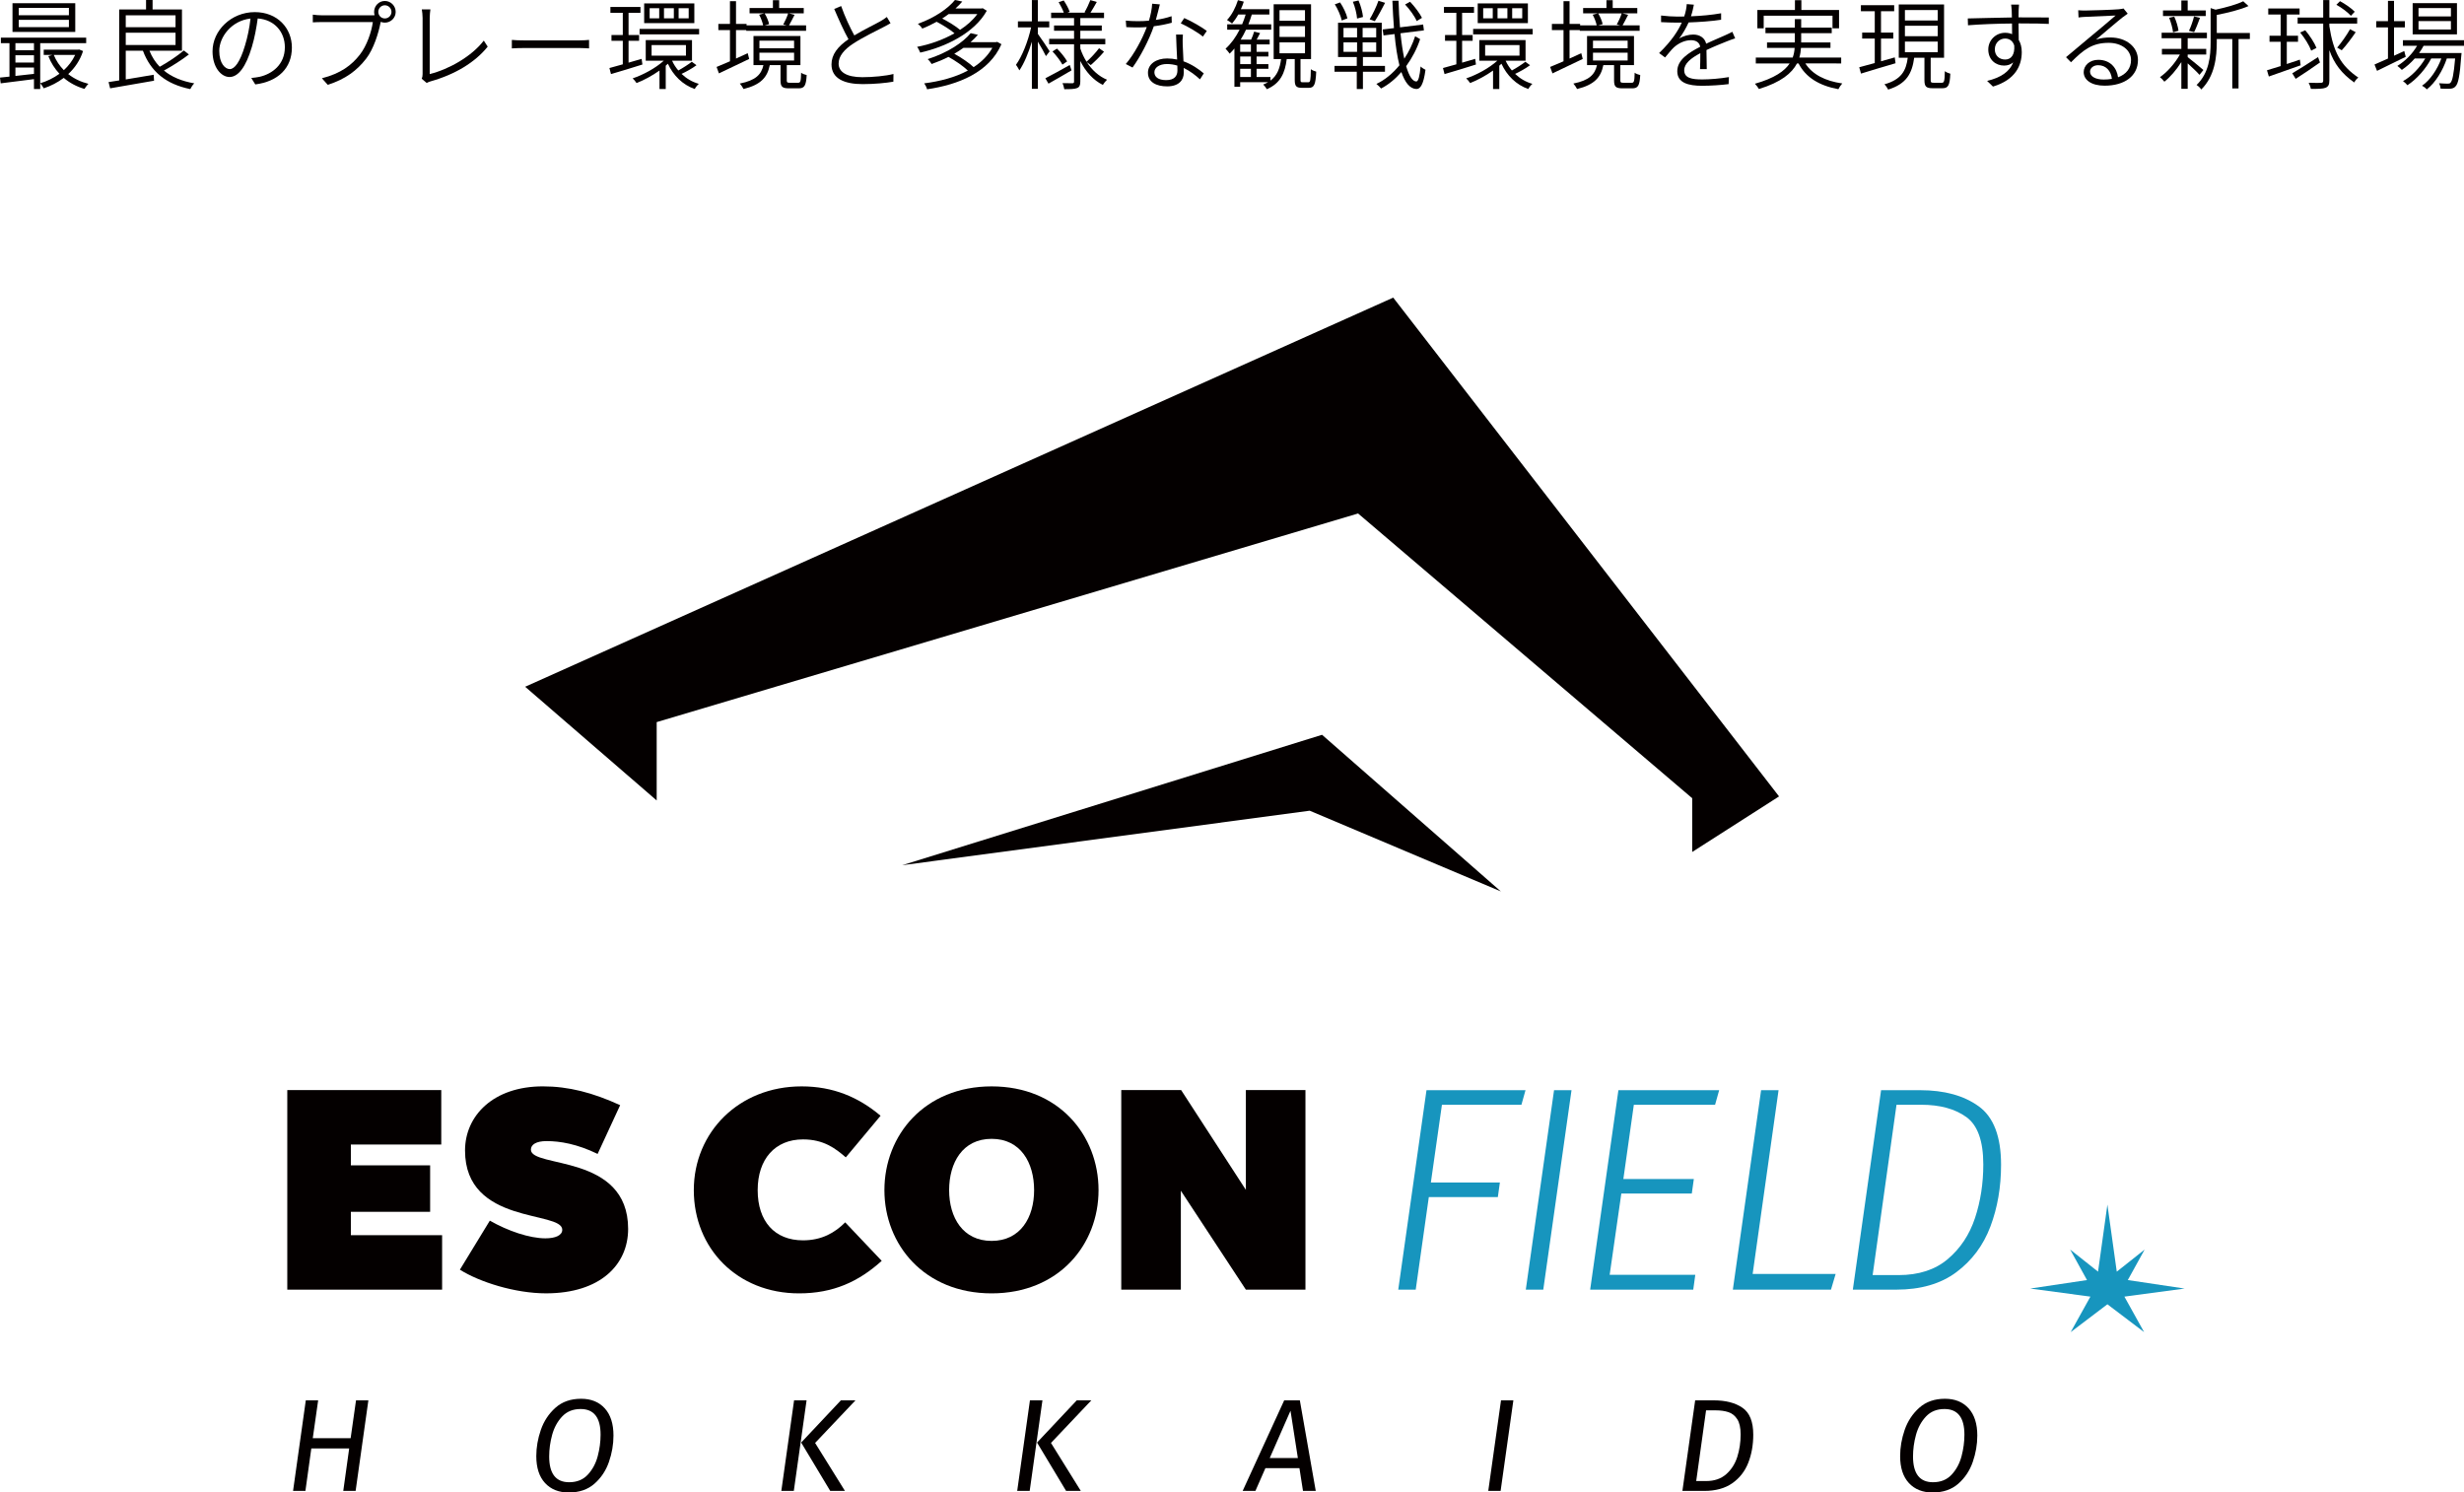 <?xml version="1.0" encoding="utf-8"?>
<!-- Generator: Adobe Illustrator 25.4.1, SVG Export Plug-In . SVG Version: 6.00 Build 0)  -->
<svg version="1.1" id="レイヤー_1" xmlns="http://www.w3.org/2000/svg" xmlns:xlink="http://www.w3.org/1999/xlink" x="0px"
	 y="0px" viewBox="0 0 454.537 275.358" style="enable-background:new 0 0 454.537 275.358;" xml:space="preserve">
<style type="text/css">
	.st0{fill:#040000;}
	.st1{fill:#1795BE;}
</style>
<g>
	<g>
		<g>
			<polygon class="st0" points="121.14,147.68 96.876,126.703 257.009,54.908 328.183,146.934 
				312.161,157.187 312.161,147.265 250.527,94.734 121.14,133.226 			"/>
		</g>
		<polygon class="st0" points="166.422,159.628 243.88,135.566 276.865,164.464 241.601,149.57 
					"/>
	</g>
	<g>
		<g>
			<path class="st1" d="M281.413,201.136l-0.752,2.686h-14.666l-2.041,14.343h12.732
				l-0.377,2.686h-12.732l-2.417,17.083h-3.223l5.211-36.799H281.413z"/>
			<path class="st1" d="M289.9,201.136l-5.211,36.799h-3.223l5.211-36.799H289.9z"/>
			<path class="st1" d="M317.136,201.136l-0.752,2.686h-14.988l-1.934,13.699h13.001
				l-0.376,2.686h-13.001l-2.149,14.988h15.794l-0.376,2.74h-19.017l5.211-36.799
				H317.136z"/>
			<path class="st1" d="M328.095,201.136l-4.781,33.898h15.31l-0.86,2.901H319.661
				l5.211-36.799H328.095z"/>
			<path class="st1" d="M365.028,204.118c2.74,1.988,4.11,5.578,4.11,10.771
				c0,4.119-0.654,7.916-1.961,11.389c-1.308,3.474-3.403,6.285-6.285,8.434
				c-2.883,2.149-6.58,3.223-11.094,3.223h-8.004l5.211-36.799h7.199
				C358.68,201.136,362.289,202.13,365.028,204.118z M349.852,203.823l-4.405,31.427
				h4.781c3.724,0,6.751-0.984,9.079-2.954c2.327-1.97,4.002-4.494,5.023-7.575
				c1.021-3.08,1.531-6.375,1.531-9.885c0-4.333-1.048-7.252-3.143-8.756
				c-2.095-1.505-4.862-2.257-8.3-2.257H349.852z"/>
		</g>
		<polygon class="st1" points="392.519,236.166 395.623,230.54 390.483,234.614 388.754,222.246 
			387.028,234.614 381.887,230.54 384.992,236.166 374.515,237.733 385.621,239.221 
			381.984,245.769 388.754,240.634 395.527,245.769 391.889,239.221 402.996,237.733 		"/>
		<g>
			<path class="st0" d="M56.34,275.067h-2.279l2.351-16.709h2.28l-0.994,6.984h6.985
				l0.993-6.984h2.28l-2.353,16.709h-2.279l1.091-7.833h-6.984L56.34,275.067z"/>
			<path class="st0" d="M111.567,259.838c1.067,1.18,1.601,2.853,1.601,5.02
				c0,1.632-0.28,3.253-0.838,4.862c-0.557,1.609-1.451,2.95-2.679,4.025
				c-1.229,1.075-2.806,1.613-4.729,1.613c-1.843,0-3.302-0.582-4.378-1.747
				c-1.075-1.164-1.613-2.82-1.613-4.971c0-1.6,0.28-3.209,0.836-4.826
				c0.558-1.616,1.456-2.978,2.692-4.086c1.237-1.108,2.817-1.662,4.74-1.662
				C109.045,258.067,110.5,258.657,111.567,259.838z M103.698,261.341
				c-0.865,0.921-1.479,2.049-1.842,3.382c-0.365,1.334-0.547,2.664-0.547,3.989
				c0,3.169,1.229,4.753,3.687,4.753c1.423,0,2.567-0.464,3.431-1.393
				c0.865-0.93,1.476-2.062,1.831-3.396c0.355-1.333,0.533-2.663,0.533-3.989
				c0-3.153-1.228-4.729-3.686-4.729C105.699,259.958,104.563,260.419,103.698,261.341z"
				/>
			<path class="st0" d="M144.132,275.067l2.353-16.709h2.304l-2.353,16.709H144.132z
				 M153.154,275.067l-5.36-8.924l7.324-7.785h2.692l-7.445,7.858l5.505,8.851
				H153.154z"/>
			<path class="st0" d="M187.644,275.067l2.351-16.709h2.305l-2.353,16.709H187.644z
				 M196.664,275.067l-5.359-8.924l7.324-7.785h2.691l-7.445,7.858l5.505,8.851
				H196.664z"/>
			<path class="st0" d="M240.365,275.067l-0.655-4.196h-6.28l-1.843,4.196h-2.353
				l7.663-16.709h2.886l2.934,16.709H240.365z M234.23,269.003h5.189l-1.358-8.729
				L234.23,269.003z"/>
			<path class="st0" d="M279.173,258.358l-2.353,16.709h-2.279l2.352-16.709H279.173z"/>
			<path class="st0" d="M321.437,259.728c1.326,0.913,1.989,2.567,1.989,4.959
				c0,1.892-0.308,3.622-0.922,5.19c-0.614,1.568-1.596,2.824-2.946,3.771
				c-1.35,0.946-3.076,1.418-5.178,1.418h-4.025l2.353-16.709h3.42
				C318.341,258.358,320.112,258.815,321.437,259.728z M314.72,260.201l-1.818,13.046
				h1.818c1.519,0,2.756-0.42,3.711-1.26c0.953-0.841,1.637-1.908,2.049-3.201
				c0.411-1.293,0.618-2.675,0.618-4.146c0-1.229-0.211-2.167-0.631-2.814
				c-0.421-0.646-0.966-1.079-1.637-1.297c-0.671-0.218-1.46-0.327-2.365-0.327
				H314.72z"/>
			<path class="st0" d="M363.155,259.838c1.067,1.18,1.601,2.853,1.601,5.02
				c0,1.632-0.28,3.253-0.837,4.862c-0.557,1.609-1.451,2.95-2.679,4.025
				c-1.229,1.075-2.806,1.613-4.729,1.613c-1.843,0-3.302-0.582-4.378-1.747
				c-1.075-1.164-1.613-2.82-1.613-4.971c0-1.6,0.28-3.209,0.836-4.826
				c0.558-1.616,1.456-2.978,2.692-4.086c1.237-1.108,2.817-1.662,4.74-1.662
				C360.633,258.067,362.088,258.657,363.155,259.838z M355.286,261.341
				c-0.865,0.921-1.479,2.049-1.842,3.382c-0.365,1.334-0.547,2.664-0.547,3.989
				c0,3.169,1.229,4.753,3.687,4.753c1.423,0,2.567-0.464,3.431-1.393
				c0.865-0.93,1.476-2.062,1.831-3.396c0.355-1.333,0.533-2.663,0.533-3.989
				c0-3.153-1.228-4.729-3.686-4.729C357.288,259.958,356.151,260.419,355.286,261.341z
				"/>
		</g>
		<g>
			<path class="st0" d="M52.996,201.115h28.404v10.045H64.723v3.841h14.623v8.573H64.723
				v4.313h16.833v10.048H52.996V201.115z"/>
			<path class="st0" d="M90.36,225.204c3.314,1.895,7.312,3.263,10.258,3.263
				c1.788,0,3.103-0.527,3.103-1.58c0-3.575-17.936-0.841-17.936-14.622
				c0-6.417,5.206-11.835,14.358-11.835c4.734,0,9.207,1.155,14.257,3.47
				l-4.157,8.995c-3.788-1.842-6.942-2.367-9.417-2.367
				c-1.891,0-2.891,0.63-2.891,1.577c0,3.473,17.937,0.683,17.937,14.623
				c0,6.575-5.102,11.888-15.15,11.888c-5.733,0-12.307-2.104-15.884-4.365
				L90.36,225.204z"/>
			<path class="st0" d="M147.87,200.432c5.839,0,10.52,1.998,14.571,5.418l-6.417,7.679
				c-1.947-1.685-4.103-3.314-7.891-3.314c-5.156,0-8.363,3.628-8.363,9.362
				c0,5.733,3.103,9.259,8.363,9.259c3.472,0,5.891-1.42,7.785-3.316l6.734,7.102
				c-4.262,3.841-8.943,5.997-15.254,5.997c-11.415,0-19.41-8.312-19.41-19.042
				C127.988,208.9,136.299,200.432,147.87,200.432z"/>
			<path class="st0" d="M182.926,200.432c12.36,0,19.724,8.992,19.724,19.145
				c0,10.046-7.31,19.042-19.724,19.042c-12.414,0-19.778-8.995-19.778-19.042
				C163.149,209.424,170.565,200.432,182.926,200.432z M182.926,228.94
				c5.312,0,7.837-4.315,7.837-9.363c0-5.05-2.471-9.467-7.837-9.467
				c-5.366,0-7.839,4.417-7.839,9.467C175.088,224.625,177.614,228.94,182.926,228.94z
				"/>
			<path class="st0" d="M206.84,201.115h11.046l11.94,18.409v-18.409h10.992v36.82h-10.992
				l-11.994-18.253v18.253h-10.992V201.115z"/>
		</g>
	</g>
</g>
<g>
	<path class="st0" d="M7.418,7.958v8.462H6.266v-1.819
		c-2.233,0.288-4.465,0.576-6.14,0.774L0,14.314l1.747-0.18V7.958H0.162V6.95
		h15.737v1.008H7.418z M13.882,5.888H2.305V0.594h11.578V5.888z M6.266,7.958H2.845
		v1.314h3.421V7.958z M2.845,11.542h3.421v-1.35H2.845V11.542z M6.266,13.63
		v-1.17H2.845v1.549L6.266,13.63z M12.712,1.458H3.457v1.35h9.255V1.458z
		 M12.712,3.655H3.457v1.351h9.255V3.655z M15.323,9.417
		c-0.558,1.729-1.53,3.133-2.737,4.25c1.044,0.828,2.305,1.44,3.727,1.8
		c-0.252,0.234-0.558,0.666-0.738,0.937c-1.458-0.432-2.737-1.116-3.817-2.035
		c-1.134,0.864-2.395,1.494-3.691,1.927c-0.126-0.27-0.432-0.702-0.648-0.936
		c1.224-0.36,2.449-0.954,3.547-1.747c-0.864-0.936-1.566-2.017-2.052-3.259
		l0.738-0.216H8.066v-0.972h6.32l0.216-0.036L15.323,9.417z M9.921,10.137
		c0.433,1.062,1.062,1.999,1.855,2.809c0.864-0.792,1.584-1.729,2.088-2.809H9.921z"/>
	<path class="st0" d="M34.847,10.047c-1.333,1.026-3.115,2.161-4.609,2.971
		c1.422,1.17,3.295,1.963,5.6,2.359c-0.27,0.252-0.594,0.756-0.738,1.062
		c-4.501-0.918-7.292-3.223-8.733-7.076h-3.169v5.294
		c1.603-0.252,3.403-0.558,5.149-0.864l0.072,1.098
		c-2.899,0.504-5.96,1.044-8.103,1.405l-0.288-1.152l1.962-0.306V1.747h4.952V0
		h1.207v1.747h5.419V9.363h-5.996c0.45,1.135,1.08,2.107,1.891,2.953
		c1.494-0.81,3.331-2.052,4.447-3.007L34.847,10.047z M23.198,2.827v2.197h9.183
		V2.827H23.198z M23.198,8.301h9.183V6.032h-9.183V8.301z"/>
	<path class="st0" d="M47.092,15.575l-0.738-1.188c0.558-0.054,1.116-0.126,1.53-0.216
		c2.305-0.522,4.664-2.25,4.664-5.456c0-2.737-1.818-5.077-5.005-5.312
		c-0.234,1.71-0.576,3.583-1.081,5.258c-1.098,3.709-2.521,5.546-4.123,5.546
		c-1.531,0-3.133-1.765-3.133-4.735c0-3.853,3.457-7.238,7.796-7.238
		c4.177,0,6.842,2.953,6.842,6.536C53.844,12.55,51.323,15.034,47.092,15.575z
		 M42.393,12.748c0.847,0,1.873-1.206,2.809-4.375
		c0.468-1.531,0.828-3.277,1.008-4.951c-3.529,0.396-5.762,3.421-5.762,5.96
		C40.448,11.721,41.546,12.748,42.393,12.748z"/>
	<path class="st0" d="M70.992,0.18c1.098,0,1.999,0.9,1.999,2.017
		c0,1.098-0.9,1.98-1.999,1.98c-0.27,0-0.522-0.054-0.756-0.144
		c-0.018,0.054-0.018,0.108-0.036,0.162c-0.378,1.908-1.26,4.844-2.683,6.662
		c-1.639,2.107-3.745,3.745-7.058,4.79l-1.08-1.206
		c3.475-0.882,5.491-2.413,7.004-4.357c1.296-1.656,2.161-4.249,2.395-6.014
		h-9.345c-0.702,0-1.278,0.036-1.729,0.054V2.701
		c0.486,0.072,1.152,0.126,1.747,0.126h9.147c0.144,0,0.324,0,0.504-0.018
		c-0.054-0.198-0.09-0.396-0.09-0.612C69.012,1.08,69.894,0.18,70.992,0.18z
		 M70.992,3.403c0.666,0,1.224-0.54,1.224-1.206c0-0.684-0.558-1.224-1.224-1.224
		s-1.207,0.54-1.207,1.224C69.786,2.863,70.326,3.403,70.992,3.403z"/>
	<path class="st0" d="M77.956,13.684V3.295c0-0.432-0.072-1.242-0.144-1.567h1.584
		c-0.054,0.396-0.126,1.08-0.126,1.567v10.371
		c3.547-0.882,7.743-3.259,9.975-6.176l0.72,1.116
		c-2.323,2.899-6.014,5.131-10.551,6.41c-0.18,0.054-0.45,0.144-0.702,0.288
		l-0.918-0.774C77.902,14.26,77.956,14.026,77.956,13.684z"/>
	<path class="st0" d="M96.852,7.454h9.903c0.918,0,1.531-0.054,1.909-0.09v1.566
		c-0.36-0.018-1.08-0.072-1.891-0.072h-9.921c-0.99,0-1.891,0.036-2.431,0.072
		V7.364C94.943,7.418,95.826,7.454,96.852,7.454z"/>
	<path class="st0" d="M118.507,11.902c-2.035,0.648-4.177,1.296-5.798,1.765l-0.288-1.116
		c0.684-0.18,1.548-0.414,2.467-0.684V7.526h-2.089V6.464h2.089V2.359h-2.287
		V1.279h5.545v1.08h-2.196v4.105h1.944v1.062h-1.944v4.033l2.413-0.702
		L118.507,11.902z M128.482,12.028c-0.811,0.612-1.909,1.207-2.755,1.603
		c0.882,0.846,1.962,1.494,3.187,1.836c-0.271,0.234-0.612,0.666-0.756,0.954
		c-2.233-0.774-3.961-2.503-4.952-4.663c-0.126,0.108-0.252,0.234-0.396,0.36
		v4.303h-1.152v-3.403c-1.351,0.954-2.881,1.783-4.231,2.305
		c-0.162-0.27-0.486-0.648-0.72-0.864c1.945-0.648,4.231-1.89,5.744-3.259
		h-3.331V7.4h8.534v3.799h-3.673c0.288,0.648,0.684,1.26,1.152,1.801
		c0.828-0.45,1.891-1.135,2.485-1.603L128.482,12.028z M128.968,5.33v1.008H117.984
		V5.33H128.968z M128.085,4.267h-9.254V0.63h9.254V4.267z M121.604,1.512h-1.764
		v1.873h1.764V1.512z M120.199,10.263h6.338V8.319h-6.338V10.263z M124.305,1.512
		h-1.819v1.873h1.819V1.512z M127.042,1.512h-1.855v1.873h1.855V1.512z"/>
	<path class="st0" d="M138.204,10.875c-1.944,0.936-4.015,1.909-5.582,2.665l-0.432-1.188
		c0.684-0.27,1.531-0.63,2.467-1.044V5.546h-2.143V4.411h2.143V0.216h1.116
		V4.411h1.945v0.27h3.061c-0.108-0.558-0.414-1.368-0.738-1.962l0.918-0.252
		h-2.683V1.477h4.303V0.036h1.152v1.44h4.537v0.99h-2.719l1.026,0.27
		c-0.342,0.684-0.72,1.405-1.026,1.945h3.151v1.008h-11.038v-0.144h-1.891v5.258
		c0.702-0.324,1.44-0.666,2.161-0.99L138.204,10.875z M147.225,15.269
		c0.432,0,0.522-0.216,0.558-1.854c0.234,0.198,0.702,0.36,1.026,0.432
		c-0.108,1.981-0.432,2.449-1.458,2.449h-1.818c-1.243,0-1.549-0.306-1.549-1.476
		v-2.809h-1.98c-0.45,2.251-1.639,3.619-4.843,4.411
		c-0.126-0.27-0.468-0.774-0.685-1.008c2.935-0.594,3.961-1.656,4.357-3.403
		h-1.836V6.644h8.661v5.365h-2.521v2.791c0,0.396,0.072,0.468,0.54,0.468H147.225z
		 M140.094,8.913h6.392v-1.405h-6.392V8.913z M140.094,11.163h6.392V9.723h-6.392
		V11.163z M141.049,2.467c0.378,0.594,0.72,1.44,0.828,1.981l-0.828,0.234h4.087
		l-0.648-0.162c0.324-0.576,0.72-1.458,0.9-2.052H141.049z"/>
	<path class="st0" d="M157.599,6.536c1.729-1.062,3.763-2.017,4.771-2.593
		c0.486-0.288,0.846-0.504,1.224-0.81l0.685,1.152
		c-0.378,0.234-0.792,0.45-1.314,0.72c-1.225,0.648-3.763,1.854-5.546,3.025
		c-1.71,1.116-2.719,2.323-2.719,3.709c0,1.531,1.458,2.503,4.375,2.503
		c1.962,0,4.375-0.234,5.744-0.594l-0.018,1.422
		c-1.314,0.234-3.439,0.45-5.671,0.45c-3.349,0-5.744-1.008-5.744-3.637
		c0-1.818,1.152-3.295,3.133-4.645c-0.829-1.477-1.783-3.601-2.629-5.582
		l1.278-0.54C155.871,3.115,156.807,5.095,157.599,6.536z"/>
	<path class="st0" d="M182.036,1.981c-2.305,4.141-7.652,6.698-12.28,7.724
		c-0.126-0.306-0.36-0.792-0.576-1.062c2.287-0.432,4.753-1.278,6.896-2.503
		c-0.81-0.684-2.125-1.512-3.295-2.125c-0.81,0.45-1.692,0.882-2.646,1.26
		c-0.162-0.288-0.558-0.684-0.811-0.882C172.547,3.241,174.923,1.512,176.166,0
		l1.35,0.288c-0.378,0.432-0.792,0.864-1.26,1.279h4.808l0.216-0.054
		L182.036,1.981z M184.736,8.156c-2.269,5.204-7.94,7.472-13.72,8.318
		c-0.072-0.324-0.324-0.828-0.522-1.098c2.845-0.36,5.708-1.098,8.048-2.359
		c-0.846-0.81-2.287-1.818-3.583-2.521c-0.936,0.486-1.98,0.918-3.097,1.314
		c-0.144-0.27-0.486-0.702-0.738-0.9c3.781-1.207,6.536-3.097,7.94-4.79
		l1.332,0.306c-0.396,0.45-0.846,0.9-1.35,1.35h4.681l0.234-0.054
		L184.736,8.156z M174.996,2.593c-0.378,0.288-0.774,0.558-1.188,0.828
		c1.207,0.612,2.521,1.422,3.295,2.089c1.278-0.828,2.395-1.819,3.187-2.917
		H174.996z M177.732,8.823c-0.522,0.378-1.081,0.738-1.692,1.098
		c1.296,0.702,2.737,1.692,3.565,2.467c1.44-0.936,2.647-2.125,3.457-3.565
		H177.732z"/>
	<path class="st0" d="M192.946,10.353c-0.27-0.576-0.936-1.765-1.494-2.665v8.697h-1.099
		V7.688c-0.612,2.053-1.458,4.069-2.305,5.294
		c-0.144-0.306-0.432-0.756-0.63-1.026c1.116-1.512,2.25-4.393,2.791-6.896
		h-2.431V3.943h2.575V0.018h1.099v3.925h2.106v1.116h-2.106v1.188
		c0.504,0.666,1.872,2.719,2.178,3.223L192.946,10.353z M197.664,12.982
		c-1.458,0.864-3.025,1.764-4.249,2.449l-0.576-0.99
		c1.134-0.576,2.845-1.512,4.501-2.449L197.664,12.982z M200.473,11.451
		c0.954,1.458,2.215,2.629,3.745,3.259c-0.252,0.234-0.594,0.648-0.774,0.954
		c-1.765-0.864-3.187-2.449-4.159-4.411v3.781c0,0.684-0.144,1.026-0.576,1.207
		c-0.45,0.198-1.26,0.216-2.376,0.216c-0.054-0.306-0.18-0.81-0.342-1.116
		c0.81,0.018,1.603,0.018,1.854,0.018c0.234-0.018,0.288-0.09,0.288-0.324
		V8.175h-4.591V7.166h4.591V5.672h-3.691v-0.972h3.691V3.331h-4.231V2.341h2.341
		c-0.198-0.558-0.594-1.333-0.954-1.945l0.936-0.306
		c0.45,0.648,0.918,1.531,1.099,2.089l-0.414,0.162h3.367l-0.216-0.072
		c0.378-0.63,0.846-1.621,1.08-2.251l1.188,0.342
		c-0.396,0.684-0.81,1.44-1.17,1.981h2.503v0.99h-4.375v1.368h3.961v0.972
		h-3.961v1.495h4.609v1.008h-4.609v0.774c0.288,0.882,0.684,1.693,1.152,2.449
		c0.72-0.648,1.747-1.729,2.305-2.503l0.918,0.648
		c-0.738,0.882-1.71,1.819-2.449,2.467L200.473,11.451z M194.981,8.967
		c0.72,0.702,1.512,1.692,1.873,2.359l-0.864,0.594
		c-0.36-0.666-1.134-1.693-1.836-2.431L194.981,8.967z"/>
	<path class="st0" d="M213.223,3.673c0.955-0.144,1.945-0.36,2.899-0.684l0.036,1.206
		c-0.99,0.27-2.125,0.504-3.313,0.648c-0.882,2.557-2.503,5.672-3.925,7.616
		l-1.242-0.648c1.512-1.746,3.079-4.681,3.871-6.824
		c-0.558,0.054-1.134,0.072-1.692,0.072c-0.667,0-1.423-0.018-2.089-0.054
		l-0.09-1.207c0.648,0.072,1.386,0.108,2.179,0.108
		c0.666,0,1.368-0.018,2.088-0.09c0.306-0.99,0.558-2.179,0.594-3.133
		l1.422,0.126C213.781,1.477,213.529,2.611,213.223,3.673z M218.175,8.247
		c0.018,0.702,0.09,1.927,0.144,3.061c1.548,0.558,2.809,1.44,3.745,2.233
		l-0.702,1.098c-0.792-0.72-1.801-1.531-3.007-2.107
		c0.018,0.342,0.018,0.63,0.018,0.864c0,1.405-0.918,2.539-3.079,2.539
		c-1.945,0-3.529-0.756-3.529-2.521c0-1.638,1.584-2.629,3.529-2.629
		c0.648,0,1.26,0.072,1.854,0.198c-0.072-1.494-0.162-3.313-0.198-4.609h1.261
		C218.157,7.112,218.157,7.616,218.175,8.247z M215.132,14.782
		c1.548,0,2.07-0.81,2.07-1.782c0-0.252,0-0.558-0.018-0.9
		c-0.594-0.18-1.243-0.288-1.927-0.288c-1.368,0-2.305,0.648-2.305,1.512
		S213.655,14.782,215.132,14.782z M217.814,4.303l0.648-0.972
		c1.314,0.558,3.331,1.729,4.159,2.377l-0.72,1.044
		C220.93,5.942,219.003,4.844,217.814,4.303z"/>
	<path class="st0" d="M241.346,15.178c0.36,0,0.432-0.288,0.468-2.413
		c0.234,0.198,0.667,0.36,0.99,0.45c-0.108,2.395-0.378,2.989-1.35,2.989
		h-1.296c-1.062,0-1.314-0.342-1.314-1.476v-3.835h-1.477
		c-0.324,2.575-1.152,4.483-3.673,5.564c-0.126-0.252-0.45-0.666-0.667-0.864
		c0.324-0.126,0.63-0.27,0.9-0.432h-5.149v0.846h-1.062V8.949
		c-0.288,0.342-0.576,0.666-0.882,0.954c-0.144-0.234-0.54-0.702-0.756-0.918
		c1.008-0.9,1.891-2.125,2.593-3.511h-2.287V4.483h2.755
		c0.234-0.576,0.468-1.188,0.648-1.801h-1.369
		c-0.342,0.63-0.738,1.188-1.134,1.656c-0.216-0.18-0.666-0.504-0.936-0.648
		c0.882-0.918,1.584-2.287,2.017-3.655l1.08,0.27
		c-0.144,0.468-0.324,0.936-0.54,1.386h5.257v0.99h-3.241
		c-0.18,0.612-0.396,1.224-0.63,1.801h4.213v0.99h-4.646
		c-0.306,0.648-0.63,1.26-0.99,1.837h1.927
		c0.216-0.468,0.45-1.062,0.558-1.477l1.098,0.27
		c-0.198,0.414-0.414,0.828-0.63,1.207h2.395V8.193h-2.413V9.561h2.179v0.864
		h-2.179v1.405h2.179v0.864h-2.179v1.512h2.557v0.666
		c1.26-0.936,1.747-2.305,1.963-3.979h-1.369V0.792h6.896v10.101h-1.944v3.817
		c0,0.396,0.054,0.468,0.378,0.468H241.346z M230.758,8.193h-1.98V9.561h1.98V8.193
		z M230.758,10.425h-1.98v1.405h1.98V10.425z M228.778,14.206h1.98v-1.512h-1.98
		V14.206z M236.034,3.835h4.699V1.873h-4.699V3.835z M236.034,6.806h4.699V4.825
		h-4.699V6.806z M236.034,9.831h4.699V7.814h-4.699V9.831z"/>
	<path class="st0" d="M251.42,13.234v3.187h-1.134v-3.187h-4.105v-1.081h4.105v-1.638
		h-3.457V4.195h8.066v6.32h-3.475v1.638h4.069v1.081H251.42z M247.513,3.781
		c-0.162-0.81-0.702-2.071-1.278-2.989l0.972-0.342
		c0.612,0.9,1.188,2.125,1.351,2.935L247.513,3.781z M247.837,6.896h2.503v-1.747
		h-2.503V6.896z M247.837,9.561h2.503V7.814h-2.503V9.561z M250.34,3.421
		c-0.054-0.81-0.36-2.125-0.774-3.097l1.044-0.234
		c0.432,0.972,0.756,2.251,0.828,3.043L250.34,3.421z M253.869,5.15h-2.503v1.747
		h2.503V5.15z M253.869,7.814h-2.503V9.561h2.503V7.814z M255.508,0.522
		c-0.594,1.17-1.333,2.521-1.891,3.385l-0.954-0.342
		c0.558-0.918,1.278-2.395,1.62-3.421L255.508,0.522z M261.972,7.22
		c-0.576,1.764-1.477,3.475-2.575,4.988c0.504,1.729,1.116,2.773,1.854,2.827
		c0.396,0.018,0.648-0.99,0.81-2.773c0.216,0.234,0.702,0.522,0.9,0.612
		c-0.36,2.755-0.972,3.583-1.692,3.547c-1.207-0.054-2.089-1.206-2.755-3.133
		c-1.099,1.278-2.377,2.323-3.745,3.043c-0.216-0.27-0.576-0.63-0.864-0.846
		c1.584-0.738,3.043-1.962,4.249-3.439c-0.396-1.603-0.702-3.547-0.9-5.762
		l-2.035,0.252l-0.162-1.098l2.088-0.252c-0.126-1.584-0.216-3.295-0.288-5.059
		h1.134c0.054,1.71,0.126,3.367,0.271,4.915l4.267-0.522l0.144,1.081
		l-4.321,0.54c0.18,1.765,0.414,3.349,0.702,4.681
		c0.846-1.278,1.53-2.701,1.999-4.141L261.972,7.22z M261.341,3.889
		c-0.36-0.864-1.278-2.143-2.143-3.061l0.918-0.504
		c0.864,0.9,1.782,2.125,2.196,2.971L261.341,3.889z"/>
	<path class="st0" d="M272.273,11.902c-2.035,0.648-4.177,1.296-5.798,1.765L266.188,12.55
		c0.684-0.18,1.548-0.414,2.467-0.684V7.526h-2.089V6.464h2.089V2.359h-2.287
		V1.279h5.545v1.08h-2.196v4.105h1.944v1.062h-1.944v4.033l2.413-0.702
		L272.273,11.902z M282.249,12.028c-0.811,0.612-1.909,1.207-2.755,1.603
		c0.882,0.846,1.962,1.494,3.187,1.836c-0.271,0.234-0.612,0.666-0.756,0.954
		c-2.233-0.774-3.961-2.503-4.952-4.663c-0.126,0.108-0.252,0.234-0.396,0.36
		v4.303h-1.152v-3.403c-1.351,0.954-2.881,1.783-4.231,2.305
		c-0.162-0.27-0.486-0.648-0.72-0.864c1.945-0.648,4.231-1.89,5.744-3.259
		h-3.331V7.4h8.534v3.799h-3.673c0.288,0.648,0.684,1.26,1.152,1.801
		c0.828-0.45,1.891-1.135,2.485-1.603L282.249,12.028z M282.734,5.33v1.008h-10.983
		V5.33H282.734z M281.852,4.267h-9.254V0.63h9.254V4.267z M275.37,1.512h-1.764
		v1.873h1.764V1.512z M273.966,10.263h6.338V8.319h-6.338V10.263z M278.071,1.512
		h-1.819v1.873h1.819V1.512z M280.808,1.512h-1.855v1.873h1.855V1.512z"/>
	<path class="st0" d="M291.97,10.875c-1.944,0.936-4.015,1.909-5.582,2.665l-0.432-1.188
		c0.684-0.27,1.531-0.63,2.467-1.044V5.546h-2.143V4.411h2.143V0.216h1.116
		V4.411h1.945v0.27h3.061c-0.108-0.558-0.414-1.368-0.738-1.962l0.918-0.252
		h-2.683V1.477h4.303V0.036h1.152v1.44h4.537v0.99h-2.719l1.026,0.27
		c-0.342,0.684-0.72,1.405-1.026,1.945h3.151v1.008h-11.038v-0.144h-1.891v5.258
		c0.702-0.324,1.44-0.666,2.161-0.99L291.97,10.875z M300.991,15.269
		c0.432,0,0.522-0.216,0.558-1.854c0.234,0.198,0.702,0.36,1.026,0.432
		c-0.108,1.981-0.432,2.449-1.458,2.449h-1.818c-1.243,0-1.549-0.306-1.549-1.476
		v-2.809h-1.98c-0.45,2.251-1.639,3.619-4.843,4.411
		c-0.126-0.27-0.468-0.774-0.685-1.008c2.935-0.594,3.961-1.656,4.357-3.403
		h-1.836V6.644h8.661v5.365h-2.521v2.791c0,0.396,0.072,0.468,0.54,0.468H300.991z
		 M293.861,8.913h6.392v-1.405h-6.392V8.913z M293.861,11.163h6.392V9.723h-6.392
		V11.163z M294.815,2.467c0.378,0.594,0.72,1.44,0.828,1.981l-0.828,0.234h4.087
		l-0.648-0.162c0.324-0.576,0.72-1.458,0.9-2.052H294.815z"/>
	<path class="st0" d="M311.933,3.007c1.854-0.072,3.853-0.252,5.563-0.558V3.637
		c-1.8,0.288-4.033,0.432-5.996,0.504c-0.45,1.008-1.081,2.106-1.747,2.971
		c0.738-0.468,1.783-0.738,2.593-0.738c1.188,0,2.143,0.594,2.395,1.692
		c1.296-0.63,2.467-1.08,3.439-1.531c0.504-0.234,0.918-0.414,1.386-0.666
		l0.522,1.206c-0.432,0.126-1.026,0.36-1.494,0.54
		c-1.044,0.414-2.395,0.954-3.799,1.62c0.018,1.044,0.036,2.611,0.054,3.511
		h-1.243c0.036-0.72,0.054-1.962,0.054-2.935
		c-1.729,0.918-2.971,1.908-2.971,3.151c0,1.477,1.476,1.693,3.349,1.693
		c1.387,0,3.313-0.162,4.897-0.432l-0.054,1.296
		c-1.387,0.18-3.349,0.306-4.897,0.306c-2.521,0-4.574-0.522-4.574-2.683
		c0-2.107,2.107-3.421,4.231-4.519c-0.144-0.828-0.828-1.207-1.692-1.207
		c-1.17,0-2.305,0.558-3.151,1.314c-0.522,0.486-1.026,1.152-1.639,1.873
		l-1.098-0.81c2.358-2.287,3.547-4.195,4.177-5.618c-0.288,0-0.594,0-0.864,0
		c-0.774,0-1.945-0.036-2.953-0.09V2.863c0.972,0.126,2.215,0.198,3.025,0.198
		c0.396,0,0.81,0,1.243-0.018c0.27-0.792,0.432-1.62,0.468-2.287l1.314,0.108
		C312.365,1.423,312.221,2.143,311.933,3.007z"/>
	<path class="st0" d="M333.04,11.704c1.279,2.017,3.637,3.241,6.806,3.691
		c-0.252,0.27-0.576,0.756-0.72,1.062c-3.493-0.648-5.996-2.143-7.346-4.753
		h-0.288c-0.936,1.782-2.899,3.457-7.022,4.717
		c-0.144-0.252-0.468-0.702-0.738-0.972c3.619-1.026,5.474-2.341,6.41-3.745
		h-6.248V10.623h6.806c0.216-0.594,0.324-1.188,0.36-1.783h-5.095V7.832h5.131
		V6.122h-5.419V5.095h5.419V3.529h1.17V5.095h5.636v1.026h-5.636v1.71h5.401
		v1.008h-5.438c-0.036,0.594-0.126,1.188-0.306,1.783h7.724v1.08H333.04z
		 M325.352,5.222h-1.17V1.837h6.932V0.036h1.188v1.801h6.95v3.385h-1.206V2.899
		h-12.694V5.222z"/>
	<path class="st0" d="M349.674,11.667c-2.269,0.666-4.646,1.368-6.374,1.909l-0.324-1.17
		c0.792-0.198,1.782-0.468,2.863-0.774V7.112h-2.323V6.014h2.323V2.071h-2.557
		V0.954h6.14v1.116h-2.431V6.014h2.269v1.098h-2.269v4.195
		c0.828-0.234,1.692-0.468,2.539-0.72L349.674,11.667z M358.209,15.269
		c0.432,0,0.522-0.288,0.558-2.143c0.234,0.198,0.702,0.396,1.008,0.468
		c-0.09,2.161-0.396,2.683-1.44,2.683h-1.818c-1.225,0-1.513-0.324-1.513-1.531
		v-4.087h-1.891c-0.396,2.863-1.386,4.807-4.808,5.87
		c-0.126-0.288-0.45-0.756-0.684-0.972c3.133-0.882,3.998-2.521,4.303-4.897
		h-1.656V0.828h8.354v9.831H356.156v4.087c0,0.432,0.054,0.522,0.54,0.522H358.209z
		 M351.403,3.781h6.05V1.855h-6.05V3.781z M351.403,6.68h6.05V4.753h-6.05V6.68z
		 M351.403,9.633h6.05V7.67h-6.05V9.633z"/>
	<path class="st0" d="M372.38,1.909c-0.018,0.306-0.018,0.756-0.018,1.296
		c0.126,0,0.252,0,0.378,0c2.251,0,4.394,0.018,5.204,0.018V4.411
		c-0.99-0.054-2.593-0.09-5.222-0.09c-0.126,0-0.234,0-0.36,0
		c0,1.062,0.018,2.197,0.036,3.043c0.36,0.594,0.558,1.368,0.558,2.251
		c0,2.449-1.152,5.114-5.312,6.356l-1.081-1.044
		c2.485-0.594,4.141-1.675,4.808-3.421c-0.45,0.396-1.026,0.594-1.675,0.594
		c-1.53,0-2.917-1.062-2.917-2.971c0-1.746,1.422-3.079,3.097-3.079
		c0.486,0,0.918,0.09,1.296,0.252c0-0.558-0.018-1.278-0.018-1.963
		c-2.755,0.018-5.852,0.144-8.12,0.324l-0.036-1.26
		c1.98-0.036,5.383-0.144,8.138-0.18c-0.018-0.558-0.018-1.026-0.036-1.296
		c-0.018-0.45-0.09-0.936-0.108-1.08h1.458
		C372.434,1.044,372.38,1.693,372.38,1.909z M369.896,10.983
		c1.116,0,1.801-0.9,1.674-2.593c-0.288-0.9-0.936-1.279-1.692-1.279
		c-0.99,0-1.891,0.792-1.891,1.999C367.987,10.299,368.851,10.983,369.896,10.983z"/>
	<path class="st0" d="M384.597,1.945c0.937,0,5.294-0.144,6.23-0.234
		c0.504-0.054,0.72-0.09,0.9-0.144l0.774,0.954
		c-0.306,0.216-0.648,0.45-0.972,0.702c-0.882,0.684-3.439,2.881-4.879,4.087
		c0.864-0.306,1.783-0.396,2.647-0.396c2.971,0,5.095,1.765,5.095,4.159
		c0,2.917-2.431,4.735-6.158,4.735c-2.431,0-3.853-1.062-3.853-2.503
		c0-1.188,1.062-2.269,2.683-2.269c2.251,0,3.439,1.531,3.655,3.223
		c1.512-0.558,2.395-1.656,2.395-3.187c0-1.801-1.71-3.169-4.105-3.169
		c-3.043,0-4.627,1.242-6.968,3.583l-0.918-0.936
		c1.53-1.26,3.871-3.223,4.897-4.105c1.008-0.828,3.331-2.773,4.249-3.583
		c-0.954,0.036-4.753,0.198-5.689,0.252c-0.396,0.018-0.774,0.054-1.152,0.108
		l-0.054-1.332C383.769,1.927,384.255,1.945,384.597,1.945z M388.054,14.675
		c0.541,0,1.062-0.036,1.531-0.126c-0.162-1.476-1.099-2.521-2.539-2.521
		c-0.846,0-1.494,0.522-1.494,1.188C385.551,14.116,386.578,14.675,388.054,14.675z"/>
	<path class="st0" d="M405.744,13.81c-0.396-0.468-1.404-1.423-2.179-2.125v4.699h-1.17
		V11.451c-0.918,1.458-2.088,2.809-3.133,3.619
		c-0.198-0.27-0.558-0.63-0.81-0.846c1.296-0.864,2.773-2.539,3.673-4.159
		h-3.313V9.021h3.583V7.058h-3.637v-1.026h8.354v1.026h-3.547V9.021h3.421v1.044
		h-3.421v0.468c0.684,0.54,2.467,1.981,2.899,2.377L405.744,13.81z M406.896,2.953
		h-7.886V1.927h3.385V0.09h1.17v1.836h3.331V2.953z M400.864,5.96
		c-0.072-0.72-0.378-1.836-0.72-2.683l0.936-0.216
		c0.396,0.828,0.703,1.908,0.792,2.611L400.864,5.96z M403.799,5.69
		c0.342-0.72,0.756-1.873,0.936-2.665l1.099,0.27
		c-0.342,0.918-0.738,1.962-1.081,2.629L403.799,5.69z M415.035,7.202h-2.089
		v9.111h-1.152V7.202h-2.863v0.576c0,2.683-0.342,6.248-2.863,8.733
		c-0.162-0.27-0.576-0.666-0.864-0.828c2.341-2.251,2.593-5.366,2.593-7.922
		V1.494l0.918,0.288c1.89-0.396,3.943-0.972,5.095-1.548l0.972,0.882
		c-1.53,0.684-3.817,1.242-5.852,1.638v3.331h6.104V7.202z"/>
	<path class="st0" d="M424.405,12.046c-2.053,0.738-4.249,1.512-5.87,2.071l-0.342-1.152
		c0.702-0.198,1.566-0.468,2.521-0.774V7.706h-2.053V6.59h2.053V2.683h-2.287
		V1.567h5.78v1.116h-2.359v3.907h2.071v1.116h-2.071v4.105l2.413-0.81
		L424.405,12.046z M427.971,11.523c-1.513,1.08-3.169,2.179-4.483,3.025
		l-0.63-1.026c1.207-0.702,3.007-1.855,4.753-2.989L427.971,11.523z M429.699,4.825
		c0.72,4.699,2.07,7.274,5.347,9.489c-0.27,0.18-0.594,0.576-0.756,0.9
		c-2.323-1.638-3.709-3.457-4.591-5.96v5.618c0,0.756-0.198,1.098-0.685,1.314
		c-0.486,0.198-1.278,0.216-2.719,0.216c-0.054-0.288-0.234-0.81-0.414-1.135
		c1.08,0.036,1.98,0.036,2.269,0.018s0.414-0.108,0.414-0.414V4.357h-4.717
		V3.241h4.717V0.018h1.135v3.223h5.131v1.116h-5.131V4.825z M426.35,9.345
		c-0.324-0.918-1.188-2.323-2.035-3.349l0.936-0.414
		c0.829,0.972,1.729,2.359,2.071,3.259L426.35,9.345z M433.678,2.917
		c-0.558-0.63-1.692-1.494-2.683-2.035l0.667-0.666
		c0.972,0.522,2.143,1.333,2.719,1.945L433.678,2.917z M431.14,8.787
		c0.756-0.882,1.8-2.359,2.376-3.403l1.044,0.558
		c-0.774,1.134-1.783,2.485-2.575,3.331L431.14,8.787z"/>
	<path class="st0" d="M443.788,10.479c-1.836,0.918-3.799,1.873-5.293,2.593l-0.468-1.17
		c0.684-0.288,1.548-0.666,2.485-1.098V5.06h-2.161V3.907h2.161V0.162h1.116
		v3.745h1.999v1.152h-1.999v5.221l1.891-0.864L443.788,10.479z M447.083,8.445
		c-0.234,0.468-0.522,0.9-0.828,1.333h7.833c0,0-0.018,0.324-0.054,0.504
		c-0.27,3.745-0.558,5.15-1.062,5.654c-0.252,0.306-0.576,0.396-0.99,0.432
		c-0.378,0.018-1.062,0.018-1.764-0.018c-0.018-0.288-0.126-0.72-0.288-0.99
		c0.702,0.054,1.314,0.072,1.566,0.072c0.27,0,0.432-0.018,0.558-0.18
		c0.324-0.324,0.594-1.495,0.846-4.465h-1.53
		c-0.721,2.197-2.143,4.537-3.709,5.708c-0.18-0.252-0.558-0.522-0.864-0.684
		c1.495-1.008,2.827-3.025,3.565-5.023h-1.872
		c-0.955,1.873-2.719,3.871-4.394,4.933c-0.198-0.252-0.522-0.558-0.81-0.756
		c1.53-0.828,3.133-2.503,4.105-4.177h-1.944
		c-0.72,0.828-1.549,1.548-2.377,2.106c-0.162-0.18-0.594-0.576-0.828-0.738
		c1.44-0.882,2.773-2.197,3.637-3.709h-2.611V7.418h11.271v1.026H447.083z
		 M453.24,6.338h-8.174V0.576h8.174V6.338z M452.124,1.494h-5.978v1.531h5.978
		V1.494z M452.124,3.889h-5.978v1.549h5.978V3.889z"/>
</g>
</svg>
